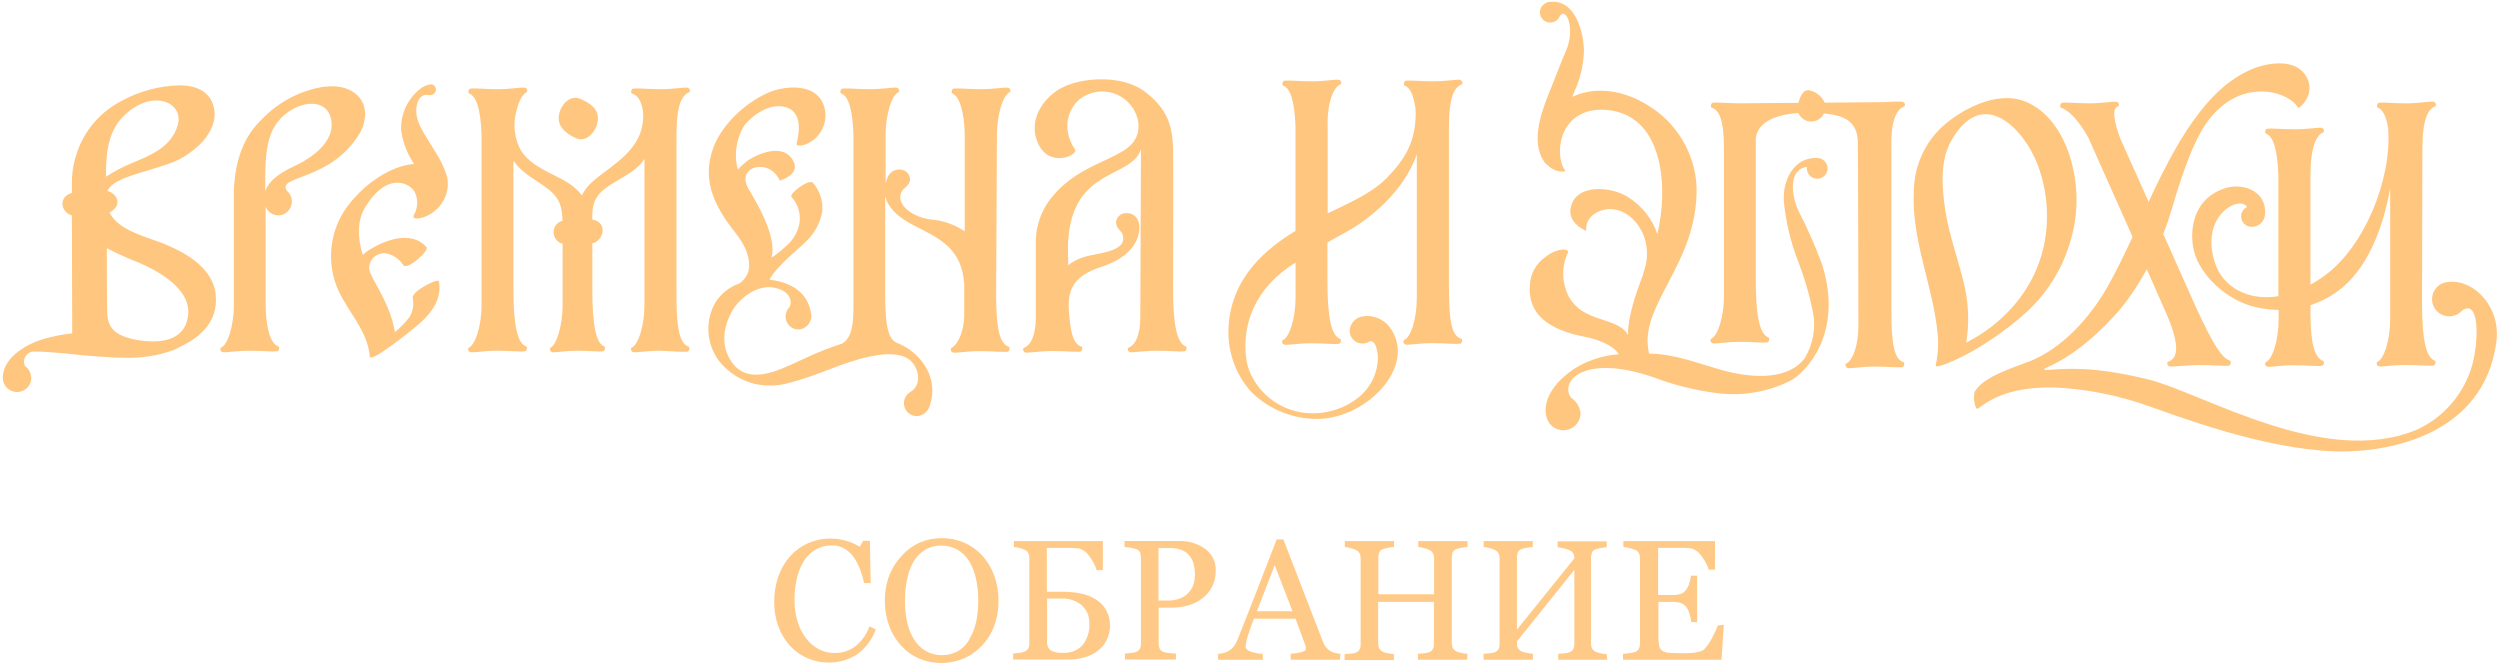 <?xml version="1.0" encoding="UTF-8"?>
<svg width="727px" height="193px" viewBox="0 0 727 193" version="1.1" xmlns="http://www.w3.org/2000/svg" xmlns:xlink="http://www.w3.org/1999/xlink">
    <!-- Generator: Sketch 45.2 (43514) - http://www.bohemiancoding.com/sketch -->
    <title>logowithseasons011</title>
    <desc>Created with Sketch.</desc>
    <defs></defs>
    <g id="заглушки" stroke="none" stroke-width="1" fill="none" fill-rule="evenodd">
        <g id="vremena17" transform="translate(-437, -289)" fill-rule="nonzero">
            <g transform="translate(0, 112)" id="logowithseasons011">
                <g transform="translate(437, 176)">
                    <g id="Group-11" fill="#FFC67F">
                        <path d="M424.209,24.165 C423.226,24.165 419.395,24.682 417.151,24.648 C412.458,24.648 410.836,24.285 408.696,24.492 C408.277,24.802 408.127,25.36 408.333,25.838 C410.059,26.356 411.077,28.599 411.664,32.827 C411.974,41.628 408.868,47.116 403.036,52.983 C398.825,57.211 392.043,60.162 386.09,63.044 L386.09,38.229 C385.813,30.877 387.815,26.149 389.955,25.476 C389.955,25.476 390.386,24.165 388.885,24.165 C387.901,24.165 384.07,24.682 381.827,24.648 C377.133,24.648 375.528,24.285 373.371,24.492 C372.953,24.802 372.803,25.36 373.009,25.838 C375.235,26.529 376.46,30.325 376.736,37.815 L376.736,37.815 L376.736,68.134 C368.712,73.001 358.03,81.37 357.254,96.142 C356.866,103.022 359.224,109.775 363.811,114.917 C368.576,119.644 374.917,122.446 381.62,122.786 C396.754,123.787 412.941,107.255 403.864,95.797 C402.063,93.703 399.343,92.636 396.599,92.949 C394.369,93.14 392.611,94.927 392.457,97.16 C392.457,99.228 394.134,100.905 396.202,100.905 C396.945,100.901 397.671,100.679 398.29,100.266 C400.274,99.766 400.827,104.028 400.654,105.944 C399.74,116.971 388.574,121.475 381.275,121.181 C373.265,121.036 366.132,116.077 363.207,108.618 C361.326,103.217 360.36,88.739 374.873,78.592 L376.754,77.332 L376.754,87.565 C376.754,93.277 375.028,99.265 372.888,99.99 C372.888,99.99 372.474,101.284 373.958,101.284 C374.942,101.284 378.773,100.767 381.033,100.819 C385.71,100.819 387.332,101.181 389.489,100.974 C389.916,100.662 390.067,100.094 389.851,99.611 C387.194,98.799 386.02,93.536 386.02,82.837 L386.02,71.517 C387.746,70.533 389.472,69.532 391.577,68.411 C397.444,65.201 408.213,57.073 412.009,45.822 L412.009,87.531 C412.009,93.812 410.283,99.231 408.161,99.956 C408.161,99.956 407.729,101.25 409.231,101.25 C410.214,101.25 414.045,100.732 416.289,100.784 C420.965,100.784 422.587,101.146 424.744,100.939 C425.166,100.623 425.316,100.06 425.107,99.576 C422.449,98.765 421.345,95.9 421.345,84.045 L421.345,37.901 C421.345,28.876 423.07,26.201 425.21,25.476 C425.332,25.162 425.282,24.807 425.078,24.539 C424.874,24.272 424.544,24.13 424.209,24.165 Z" id="Shape"></path>
                        <g id="Group-6" transform="translate(443.496, 0)">
                            <path d="M268.738,82.987 C266.421,82.99 264.409,84.583 263.874,86.837 C263.34,89.091 264.422,91.418 266.491,92.461 C268.56,93.503 271.075,92.989 272.569,91.219 C277.573,87.94 277.366,99.985 275.416,107.215 C273.061,115.458 267.243,122.271 259.471,125.887 C232.481,137.311 197.243,115.24 180.884,111.254 C166.458,107.802 159.072,108.009 152.048,108.579 C151.306,108.579 149.908,108.579 151.962,107.768 C160.28,104.058 167.769,97.12 173.205,90.753 C176.093,87.18 178.63,83.337 180.781,79.277 L185.768,90.58 C191.704,103.488 188.874,105.559 186.82,106.284 C186.82,106.284 186.389,107.595 187.89,107.595 C188.874,107.595 194.068,107.112 196.329,107.164 C201.005,107.164 202.645,107.526 204.785,107.319 C205.201,106.999 205.349,106.44 205.147,105.956 C202.489,105.145 199.97,100.865 195.19,90.58 L185.578,69.027 C186.492,66.731 187.304,64.367 188.011,61.986 C193.688,42.572 197.399,36.394 202.351,32.115 C211.083,24.556 222.076,27.818 224.785,32.287 C225.078,32.753 229.272,29.026 227.805,24.677 C225.389,17.55 216.208,19.12 211.497,21.053 C197.934,26.627 189.064,43.09 181.315,59.673 L173.084,41.295 C171.358,36.722 170.409,32.166 172.635,31.873 C172.635,31.873 173.067,30.562 171.565,30.562 C170.565,30.562 166.751,31.079 164.508,31.045 C159.814,31.045 158.209,30.682 156.052,30.889 C155.633,31.199 155.483,31.757 155.689,32.235 C157.691,32.857 160.694,35.376 163.835,41.123 L176.656,69.889 C174.188,75.17 171.755,80.243 169.201,84.696 C165.629,90.942 158.192,100.986 147.872,105.593 C145.715,106.56 137.95,109.045 134.74,111.219 C133.212,112.07 131.892,113.249 130.874,114.67 C130.046,115.982 130.874,120.417 131.651,119.847 C133.635,118.553 139.019,113.376 153.946,113.669 C163.372,114.126 172.677,115.981 181.557,119.174 C189.478,121.901 214.552,131.582 235.553,132.255 C251.084,132.738 278.695,127.561 282.422,100.641 C283.941,90.011 275.606,82.211 268.738,82.987 Z" id="Shape"></path>
                            <path d="M109.321,30.544 C108.7,30.544 106.577,30.544 104.506,30.7 L87.129,30.855 C86.258,28.922 84.476,27.554 82.383,27.214 C80.658,27.214 79.967,29.302 79.432,30.924 C71.184,30.924 63.901,31.045 62.918,31.045 C58.224,31.045 56.619,30.682 54.462,30.889 C54.043,31.199 53.893,31.757 54.1,32.235 C56.326,32.926 57.827,35.462 57.827,44.212 L57.827,44.212 L57.827,87.146 C57.827,92.858 56.101,98.846 53.979,99.571 C53.979,99.571 53.547,100.882 55.049,100.882 C56.032,100.882 59.863,100.365 62.107,100.399 C66.783,100.399 68.405,100.762 70.562,100.572 C70.979,100.252 71.127,99.692 70.925,99.208 C68.267,98.397 67.077,93.134 67.094,82.435 L67.094,41.416 C67.335,37.43 71.304,34.392 79.467,33.875 C80.098,35.353 81.539,36.322 83.146,36.348 C84.754,36.374 86.226,35.453 86.904,33.996 C93.013,34.548 96.551,36.394 96.758,42.123 C96.844,44.574 96.931,95.774 96.931,95.774 C96.931,101.504 95.205,106.128 93.238,106.767 C93.238,106.767 92.806,108.078 94.308,108.078 C95.291,108.078 99.122,107.561 101.365,107.595 C106.059,107.595 107.664,107.958 109.821,107.75 C110.243,107.435 110.393,106.871 110.184,106.387 C107.526,105.576 106.508,101.935 106.525,91.219 L106.525,44.298 C106.232,35.669 108.251,32.598 110.391,31.873 C110.442,31.925 110.805,30.544 109.321,30.544 Z" id="Shape"></path>
                            <path d="M79.484,62.279 C77.569,58.327 76.361,50.2 81.935,49.544 C81.923,49.682 81.923,49.82 81.935,49.958 C81.935,51.626 83.287,52.978 84.954,52.978 C86.622,52.978 87.974,51.626 87.974,49.958 C87.947,48.302 86.611,46.966 84.954,46.938 C78.052,46.645 74.877,53.547 75.239,59.501 C75.809,65.411 77.179,71.216 79.312,76.758 C81.169,81.528 82.624,86.446 83.66,91.46 C84.638,96.2 83.781,101.134 81.262,105.265 C76.723,111.15 67.094,111.409 56.895,108.527 C50.096,106.594 43.521,103.971 36.36,103.833 L36.066,103.833 C32.615,89.7 50.372,78.086 49.872,55.256 C49.374,45.474 44.026,36.585 35.618,31.562 C28.87,27.369 20.708,25.885 13.719,29.164 C13.995,28.491 14.271,27.835 14.53,27.162 C16.162,23.497 17.042,19.542 17.119,15.531 C16.981,10.716 14.858,0.949 7.438,1.519 C5.948,1.54 4.669,2.583 4.349,4.038 C4.089,5.578 5.045,7.062 6.555,7.461 C8.065,7.859 9.63,7.041 10.164,5.574 C12.097,2.985 14.634,9.629 11.89,15.773 C10.337,19.327 9.146,22.675 7.696,26.213 C4.711,33.478 1.501,42.003 5.557,48.06 C5.816,48.461 6.165,48.798 6.575,49.043 C7.827,50.33 9.58,51.005 11.372,50.89 C12.045,50.89 11.182,49.992 10.906,49.285 C8.335,42.624 11.959,31.2 24.936,33.115 C40.467,35.428 41.623,56.084 38.465,69.061 C36.956,64.602 33.942,60.807 29.94,58.327 C25.143,55.273 16.29,54.669 13.823,59.725 C11.027,65.558 17.774,68.146 17.774,68.146 C17.564,66.265 18.398,64.418 19.949,63.332 C28.284,57.672 38.689,68.699 34.496,80.036 C34.406,80.287 34.348,80.548 34.323,80.813 C32.132,86.559 30.027,92.651 29.854,98.466 C29.354,97.086 27.749,95.723 23.935,94.446 C19.138,92.841 15.565,91.892 12.873,87.543 C10.663,83.497 10.509,78.64 12.459,74.462 C12.977,73.254 9.37,72.84 5.557,75.998 C3.134,77.804 1.622,80.577 1.415,83.591 C1.139,87.543 1.07,95.826 17.395,98.95 C20.069,99.45 25.333,100.969 27.265,104.023 C22.498,104.343 17.893,105.882 13.892,108.492 C3.538,115.775 6.264,122.47 6.333,122.557 C7.042,124.944 9.399,126.447 11.863,126.083 C14.327,125.718 16.147,123.598 16.135,121.107 C15.902,119.298 14.903,117.676 13.391,116.655 C9.94,112.099 16.842,103.609 37.55,110.788 C43.439,113.021 49.575,114.538 55.825,115.309 C63.147,116.268 70.588,115.011 77.189,111.702 C81.262,109.58 92.841,98.294 86.335,77.827 C84.373,72.509 82.085,67.316 79.484,62.279 L79.484,62.279 Z" id="Shape"></path>
                            <path d="M256.641,31.062 C251.964,31.062 250.342,30.7 248.185,30.907 C247.766,31.217 247.616,31.774 247.823,32.253 C249.324,32.719 250.359,34.617 250.963,38.12 C252.171,53.064 244.061,72.858 232.361,81.262 C231.091,82.182 229.765,83.023 228.392,83.781 L228.392,51.856 C228.392,43.728 230.117,40.156 232.257,39.431 C232.257,39.431 232.688,38.137 231.187,38.137 C230.204,38.137 226.373,38.638 224.129,38.603 C219.435,38.603 217.831,38.241 215.673,38.448 C215.26,38.762 215.111,39.315 215.311,39.794 C217.537,40.484 218.762,44.298 219.056,51.873 L219.056,51.873 L219.056,87.146 C210.031,88.596 202.938,84.316 200.677,77.638 C195.932,63.487 208.029,57.637 209.944,61.209 C208.882,61.708 208.208,62.78 208.219,63.953 C208.237,65.613 209.578,66.954 211.238,66.973 C212.264,66.996 213.256,66.611 213.997,65.902 C214.739,65.193 215.168,64.219 215.19,63.194 L215.19,63.194 C215.639,56.291 208.288,53.962 203.111,55.877 C193.55,59.328 193.309,69.027 194.482,73.893 C196.208,81.02 204.112,88.492 212.636,90.356 C214.769,90.826 216.942,91.086 219.125,91.132 L219.125,93.962 C219.125,99.674 217.399,105.662 215.277,106.387 C215.277,106.387 214.845,107.681 216.346,107.681 C217.33,107.681 221.161,107.164 223.404,107.215 C228.081,107.215 229.703,107.578 231.86,107.371 C232.282,107.055 232.432,106.491 232.223,106.008 C229.565,105.196 228.392,100.831 228.392,92.064 L228.392,89.735 C231.26,88.807 233.958,87.42 236.381,85.627 C244.768,79.519 249.531,67.525 251.567,55.67 L251.567,93.876 C251.567,99.588 249.842,105.576 247.719,106.301 C247.719,106.301 247.288,107.595 248.789,107.595 C249.773,107.595 253.604,107.077 255.847,107.129 C260.523,107.129 262.146,107.492 264.303,107.285 C264.719,106.965 264.868,106.405 264.665,105.921 C262.008,105.11 260.834,99.847 260.834,89.148 L260.938,44.281 C260.938,35.445 262.663,32.581 264.803,31.856 C264.803,31.856 265.235,30.544 263.733,30.544 C262.715,30.544 258.85,31.062 256.641,31.062 Z" id="Shape"></path>
                            <path d="M158.381,71.822 C161.019,63.543 161.019,54.648 158.381,46.369 C156.276,39.725 151.962,32.977 145.18,30.423 C137.225,27.421 127.406,32.494 121.59,37.585 C116.319,42.348 113.236,49.068 113.065,56.17 C112.151,70.476 118.639,84.005 119.968,98.069 C120.265,101.118 120.073,104.194 119.399,107.181 C119.411,107.303 119.474,107.414 119.573,107.486 C119.672,107.559 119.797,107.586 119.916,107.561 C122.073,107.319 133.912,102.522 145.991,91.615 C151.8,86.23 156.075,79.4 158.381,71.822 L158.381,71.822 Z M129.045,100.227 L128.269,100.658 C129.146,95.384 129.023,89.993 127.906,84.765 C126.388,77.569 123.385,69.82 122.263,62.555 C121.228,55.929 120.538,47.956 123.885,42.003 C133.187,25.54 145.111,38.793 148.908,48.526 C151.844,56.09 152.539,64.339 150.909,72.288 C146.681,91.84 129.873,99.726 128.993,100.227 L129.045,100.227 Z" id="Shape"></path>
                        </g>
                        <g id="Group-7" transform="translate(0, 22.434)">
                            <path d="M77.258,66.783 C77.258,66.783 77.258,49.181 77.258,38.534 L77.258,38.707 C78.051,40.653 80.213,41.655 82.211,41.002 C84.204,40.249 85.302,38.107 84.747,36.049 C84.501,35.27 84.047,34.572 83.436,34.03 C80.381,29.526 95.999,31.321 104.454,17.585 C106.422,14.375 107.44,8.956 103.281,5.729 C98.518,2.002 90.908,4.004 85.886,6.299 C82.082,8.059 78.654,10.537 75.791,13.598 C69.993,19.276 68.077,27.3 68.008,34.979 L68.008,67.301 C68.008,73.013 66.283,79.001 64.143,79.726 C64.143,79.726 63.712,81.02 65.213,81.02 C66.196,81.02 70.027,80.519 72.271,80.554 C76.947,80.554 78.569,80.916 80.727,80.709 C81.148,80.393 81.298,79.83 81.089,79.346 C78.431,78.621 77.258,73.203 77.258,66.783 Z M78.984,17.05 C82.642,8.197 96.119,4.97 96.447,14.685 C96.551,17.533 94.842,22.002 87.06,26.161 C85.662,26.92 78.173,29.785 77.154,34.358 C77.189,29.802 76.723,22.434 78.984,17.05 Z" id="Shape"></path>
                            <path d="M215,61.002 C212.029,62.031 209.512,64.071 207.891,66.766 C204.967,72.118 205.446,78.686 209.116,83.557 C211.704,86.821 215.294,89.143 219.332,90.166 C222.789,90.969 226.396,90.844 229.789,89.804 C237.572,87.923 244.734,84.005 252.568,82.331 C255.657,81.658 259.919,80.951 263.371,82.487 C266.822,84.023 268.807,90.097 264.734,92.547 C263.266,93.407 262.553,95.141 262.992,96.784 C263.431,98.428 264.914,99.575 266.615,99.588 C268.381,99.463 269.883,98.251 270.377,96.551 C273.052,88.768 268.289,81.589 261.473,78.518 L261.473,78.518 L261.11,78.397 L260.869,78.293 C258.608,77.275 257.417,74.48 257.417,64.626 L257.417,35.687 C258.056,38.223 260.144,41.243 265.545,44.004 C273.173,47.922 279.73,50.683 280.403,61.261 L280.403,68.888 C280.593,73.876 279.005,78.518 276.555,79.846 C276.555,79.846 276.123,81.141 277.625,81.141 C278.608,81.141 282.439,80.64 284.683,80.675 C289.359,80.675 290.981,81.037 293.138,80.83 C293.56,80.514 293.71,79.95 293.501,79.467 C290.843,78.656 289.67,74.756 289.67,64.057 L289.912,17.757 C289.912,12.028 291.637,6.057 293.76,5.332 C293.76,5.332 294.191,4.021 292.69,4.021 C291.706,4.021 287.875,4.538 285.632,4.504 C280.955,4.504 279.333,4.142 277.176,4.349 C276.763,4.662 276.614,5.216 276.814,5.695 C279.04,6.385 280.455,11.441 280.541,17.671 L280.541,45.834 C277.572,43.824 274.126,42.634 270.55,42.382 C263.992,41.416 260.023,36.946 262.56,33.754 C263.63,32.77 264.475,32.166 264.631,30.889 C264.663,30.12 264.389,29.37 263.868,28.803 C263.346,28.237 262.621,27.901 261.852,27.869 L261.611,27.869 C260.199,27.786 258.879,28.573 258.28,29.854 C257.96,30.486 257.711,31.152 257.538,31.838 L257.538,17.757 C257.538,12.028 259.264,6.057 261.404,5.332 C261.404,5.332 261.835,4.021 260.334,4.021 C259.35,4.021 255.519,4.538 253.276,4.504 C248.582,4.504 246.96,4.142 244.82,4.349 C244.407,4.662 244.258,5.216 244.458,5.695 C246.684,6.385 247.909,10.181 248.185,17.671 L248.185,17.671 L248.185,67.301 C248.185,72.788 247.788,76.809 244.854,78.5 C241.38,79.614 237.98,80.945 234.673,82.487 C228.944,84.972 220.385,90.131 214.759,85.938 C212.291,84.092 207.96,77.983 212.843,69.113 C214.88,65.42 220.057,61.261 225.044,62.21 C230.704,63.297 230.221,67.146 229.444,68.06 C228.432,69.164 228.167,70.761 228.769,72.132 C229.371,73.504 230.725,74.39 232.223,74.393 C233.38,74.315 234.446,73.736 235.142,72.808 C235.838,71.88 236.095,70.695 235.846,69.562 C234.759,63.504 230.117,60.674 223.767,59.898 L223.767,59.898 C225.82,55.912 232.395,50.89 234.759,48.422 C237.035,46.16 238.554,43.248 239.108,40.087 C239.396,37.051 238.423,34.031 236.416,31.735 C235.225,30.441 229.392,34.945 230.152,35.79 C231.964,37.785 232.831,40.463 232.533,43.142 C232.153,45.749 230.856,48.135 228.875,49.872 C227.356,51.321 224.285,53.806 224.405,53.323 C225.251,49.872 223.974,44.695 219.85,37.274 C219.073,35.894 218.452,34.738 217.434,33.081 C214.207,26.731 223.888,24.453 226.769,31.114 C226.769,31.114 232.654,29.388 230.808,25.592 C228.288,20.294 221.454,22.744 217.623,25.108 C216.524,25.916 215.512,26.835 214.604,27.852 C214.432,27.351 214.299,26.838 214.207,26.316 C213.597,22.497 214.342,18.584 216.312,15.255 C217.088,13.995 222.179,8.715 227.512,9.526 C234.293,10.578 231.998,18.534 231.636,20.415 C231.463,21.26 234.569,21.208 237.192,18.689 C240.201,15.894 240.914,11.406 238.918,7.817 C235.898,2.64 227.581,3.676 223.387,5.522 C216.588,8.49 209.34,15.203 207.08,22.554 C204.819,29.906 206.735,36.049 211.066,42.486 C212.981,45.35 216.157,48.698 217.192,51.994 C218.02,54.652 218.762,58.276 215,61.002 Z" id="Shape"></path>
                            <path d="M200.022,80.796 C200.449,80.483 200.6,79.915 200.384,79.432 C197.727,78.621 196.726,74.411 196.726,64.988 L196.726,17.757 C196.726,8.697 198.451,6.057 200.574,5.332 C200.574,5.332 201.005,4.021 199.504,4.021 C198.52,4.021 194.689,4.538 192.446,4.504 C187.769,4.504 186.147,4.142 183.99,4.349 C183.577,4.662 183.428,5.216 183.628,5.695 C185.198,6.178 186.337,7.265 186.976,10.872 C187.908,21.968 177.881,26.403 172.342,31.373 C171.027,32.468 169.962,33.834 169.219,35.376 C168.023,33.843 166.555,32.544 164.887,31.545 C160.918,29.06 154.533,27.179 151.41,22.209 C149.846,19.246 149.283,15.856 149.805,12.546 C150.478,8.835 151.755,5.833 153.256,5.332 C153.256,5.332 153.688,4.021 152.186,4.021 C151.185,4.021 147.372,4.538 145.111,4.504 C140.435,4.504 138.812,4.142 136.655,4.349 C136.242,4.662 136.093,5.216 136.293,5.695 C138.519,6.385 139.744,10.181 140.038,17.671 L140.038,17.671 L140.038,67.301 C140.038,73.013 138.312,79.001 136.189,79.726 C136.189,79.726 135.758,81.02 137.259,81.02 C138.243,81.02 142.074,80.519 144.317,80.554 C148.994,80.554 150.616,80.916 152.773,80.709 C153.195,80.393 153.344,79.83 153.135,79.346 C150.478,78.535 149.287,73.272 149.304,62.59 L149.304,25.212 C151.772,29.095 155.983,30.838 159.555,33.668 C162.696,36.153 163.455,38.603 163.576,42.762 C162.088,43.143 161.031,44.462 160.983,45.997 C160.935,47.533 161.907,48.915 163.369,49.388 L163.61,49.388 L163.61,67.301 C163.61,73.013 161.885,79.001 159.986,79.726 C159.861,80.038 159.911,80.393 160.117,80.659 C160.322,80.925 160.654,81.062 160.987,81.02 C161.919,81.02 165.491,80.519 167.596,80.554 C171.98,80.554 173.498,80.916 175.5,80.709 C175.899,80.377 176.032,79.823 175.828,79.346 C173.343,78.535 172.238,73.272 172.256,62.59 L172.256,49.302 C175.414,48.75 177.001,43.28 172.256,42.4 C172.118,38.517 172.791,36.636 174.482,34.738 C177.467,31.39 184.612,29.319 187.407,24.798 L187.407,67.301 C187.407,73.013 185.681,79.001 183.542,79.726 C183.542,79.726 183.11,81.02 184.612,81.02 C185.595,81.02 189.426,80.519 191.669,80.554 C196.26,80.709 197.882,81.003 200.022,80.796 Z" id="Shape"></path>
                            <path d="M119.45,24.694 C119.744,25.224 120.067,25.736 120.417,26.23 C113.186,26.886 106.232,32.132 101.849,37.516 C96.721,43.722 94.984,52.057 97.207,59.794 C99.26,67.197 105.576,72.53 107.233,80.14 C107.376,80.84 107.474,81.549 107.526,82.262 C107.699,84.368 120.589,73.962 122.315,72.374 C125.766,69.199 128.476,65.351 127.665,60.485 C127.475,59.432 123.419,61.762 123.178,61.934 C122.212,62.555 119.727,64.022 120.037,65.385 C120.413,67.232 120.067,69.153 119.071,70.752 C117.865,72.386 116.443,73.849 114.843,75.101 C113.894,69.51 111.53,65.178 108.717,60.019 C108.423,59.484 108.13,58.949 107.854,58.293 L107.854,58.293 C106.897,56.516 107.398,54.306 109.027,53.116 C112.375,50.579 116.362,54.048 117.224,55.584 C118.277,57.447 124.973,51.408 124.023,50.407 C119.623,45.523 112.082,48.301 107.405,51.2 C106.711,51.632 106.068,52.141 105.49,52.719 C104.006,47.956 103.764,42.9 106.146,38.914 C112.841,27.938 119.502,32.132 120.607,34.41 C121.636,36.533 121.546,39.028 120.365,41.071 C119.554,42.796 122.798,41.934 123.575,41.588 C126.204,40.57 128.312,38.536 129.425,35.946 C130.241,34.054 130.446,31.954 130.012,29.94 C129.179,27.277 127.964,24.748 126.405,22.434 C124.886,19.742 121.746,15.531 121.228,12.494 C120.555,9.042 121.901,5.764 124.369,6.195 C127.268,6.696 127.458,3.348 125.369,3.054 C124.087,3.217 122.884,3.765 121.918,4.625 C118.451,7.489 116.502,11.795 116.638,16.29 C117.007,19.251 117.963,22.108 119.45,24.694 Z" id="Shape"></path>
                            <path d="M167.562,18.775 C170.513,20.104 173.498,16.825 173.843,13.598 C174.188,10.371 171.876,8.663 168.753,7.317 C165.629,5.971 162.816,9.267 162.488,12.39 C162.161,15.514 164.68,17.481 167.562,18.775 Z" id="Shape"></path>
                            <path d="M9.025,88.147 C8.946,86.9 8.313,85.754 7.3,85.023 C6.812,84.045 6.909,82.877 7.551,81.992 C8.192,81.108 9.273,80.653 10.354,80.813 C15.427,80.813 22.969,81.848 26.955,82.124 L30.096,82.331 C31.965,82.516 33.843,82.603 35.721,82.59 C40.744,82.825 45.763,82.068 50.493,80.364 C51.151,80.095 51.786,79.772 52.391,79.398 C58.224,76.671 63.418,72.167 62.745,64.419 C61.986,55.791 52.391,51.563 49.112,50.079 C43.935,47.646 34.548,46.058 31.856,40.346 C32.26,40.158 32.633,39.907 32.96,39.604 C35.273,37.74 33.961,34.789 31.235,34.099 C32.615,31.131 37.637,29.802 41.847,28.473 C49.492,26.075 51.856,25.781 56.809,21.761 C59.967,19.189 63.712,14.254 61.986,9.042 C60.674,5.004 56.809,3.4 52.357,3.382 C46.41,3.5 40.579,5.051 35.359,7.904 C31.116,10.077 27.539,13.356 25.005,17.395 C22.213,21.884 20.786,27.088 20.898,32.373 L20.898,34.669 L20.898,34.669 C17.05,35.721 17.446,40.156 20.898,41.209 L21.001,75.498 C18.366,75.796 15.759,76.298 13.201,76.999 C8.128,78.362 1.277,82.176 0.828,87.871 C0.798,88.152 0.798,88.435 0.828,88.716 C0.933,90.193 1.818,91.501 3.149,92.149 C4.48,92.796 6.055,92.685 7.282,91.856 C8.508,91.027 9.199,89.606 9.094,88.13 L9.025,88.147 Z M40.242,54.893 C43.694,56.395 55.48,61.606 54.721,70.01 C53.737,80.934 39.397,77.517 36.912,76.723 C32.442,75.273 31.476,72.858 31.235,70.304 C31.062,69.337 31.062,50.752 31.062,50.752 C34.046,52.294 37.111,53.677 40.242,54.893 L40.242,54.893 Z M35.566,12.718 C43.78,4.09 53.565,8.076 51.718,14.841 C49.872,21.605 43.09,23.969 38.241,26.04 C35.654,27.101 33.175,28.407 30.838,29.94 C30.734,23.486 31.39,17.119 35.566,12.718 Z" id="Shape"></path>
                            <path d="M298.764,81.106 C299.765,81.106 303.579,80.606 305.822,80.64 C310.499,80.64 312.121,81.003 314.278,80.796 C314.699,80.48 314.849,79.916 314.64,79.432 C312.293,78.708 311.189,75.981 310.758,67.629 C310.758,62.452 312.483,58.724 320.093,56.239 C332.518,52.201 331.604,44.419 331.034,42.9 C330.574,41.536 329.315,40.6 327.876,40.553 C327.109,40.44 326.329,40.636 325.707,41.099 C325.086,41.562 324.674,42.254 324.563,43.021 C324.563,43.021 324.563,43.159 324.563,43.228 C324.563,44.522 325.357,45.212 326.288,46.3 C328.67,52.115 318.471,52.046 314.916,53.427 C313.351,53.894 311.891,54.661 310.619,55.687 L310.619,53.962 C309.256,26.644 328.653,31.286 331.793,22.037 L331.604,70.597 C331.604,76.309 330.068,79.018 328.014,79.726 C328.014,79.726 327.583,81.02 329.084,81.02 C330.068,81.02 333.899,80.519 336.142,80.554 C340.819,80.554 342.441,80.916 344.598,80.709 C345.019,80.393 345.169,79.83 344.96,79.346 C342.303,78.535 341.129,73.272 341.129,62.59 C341.129,62.59 341.267,25.712 341.129,21.588 C340.888,15.1 339.507,10.181 332.863,5.177 C326.219,0.173 314.174,0.966 308.221,4.383 C303.406,7.144 298.695,13.65 301.957,20.466 C305.408,27.593 313.639,23.555 312.638,22.071 C308.1,15.427 311.137,8.732 315.296,6.54 C318.302,4.84 321.947,4.707 325.07,6.182 C328.193,7.658 330.404,10.559 331,13.961 C332.311,25.35 316.504,23.279 306.271,35.445 C302.849,39.389 301.043,44.48 301.215,49.699 L301.215,70.649 C301.215,76.361 299.679,79.07 297.625,79.777 C297.467,80.123 297.525,80.529 297.774,80.815 C298.024,81.102 298.418,81.215 298.781,81.106 L298.764,81.106 Z" id="Shape"></path>
                        </g>
                    </g>
                    <g id="Group-8" transform="translate(224.336, 157.035)" fill="#FFCA88">
                        <path d="M16.497,36.636 C14.461,36.638 12.446,36.221 10.578,35.411 C8.688,34.611 6.98,33.437 5.557,31.959 C4.054,30.338 2.882,28.438 2.105,26.368 C1.212,23.992 0.773,21.469 0.811,18.931 C0.776,16.373 1.202,13.83 2.071,11.424 C2.836,9.286 4.008,7.317 5.522,5.626 C6.967,4.034 8.731,2.764 10.699,1.898 C12.73,1.019 14.922,0.572 17.136,0.587 C18.695,0.57 20.248,0.785 21.743,1.225 C23.122,1.633 24.444,2.213 25.678,2.951 L26.679,1.225 L28.629,1.225 L28.853,13.529 L26.972,13.529 C26.673,12.203 26.281,10.9 25.799,9.629 C25.35,8.368 24.734,7.173 23.969,6.074 C23.247,5.022 22.305,4.139 21.208,3.486 C20.095,2.852 18.831,2.53 17.55,2.554 C16.025,2.545 14.521,2.906 13.167,3.607 C11.79,4.352 10.608,5.41 9.715,6.696 C8.682,8.222 7.933,9.924 7.507,11.717 C6.951,13.94 6.684,16.225 6.713,18.516 C6.694,20.572 6.979,22.619 7.558,24.591 C8.071,26.334 8.883,27.975 9.957,29.44 C10.936,30.772 12.189,31.879 13.633,32.684 C15.088,33.474 16.722,33.878 18.378,33.858 C19.614,33.871 20.842,33.66 22.002,33.236 C23.05,32.831 24.019,32.247 24.867,31.511 C25.681,30.794 26.4,29.976 27.007,29.077 C27.628,28.154 28.132,27.157 28.508,26.109 L30.337,26.989 C29.3,29.951 27.363,32.515 24.798,34.323 C22.318,35.892 19.431,36.696 16.497,36.636 L16.497,36.636 Z" id="Shape"></path>
                        <path d="M61.158,5.384 C62.732,7.066 63.947,9.05 64.73,11.217 C65.615,13.601 66.054,16.128 66.024,18.672 C66.059,21.223 65.615,23.757 64.712,26.144 C63.904,28.278 62.665,30.222 61.071,31.856 C59.606,33.394 57.845,34.621 55.894,35.462 C51.727,37.208 47.033,37.208 42.865,35.462 C40.896,34.584 39.132,33.303 37.688,31.7 C36.171,30.038 34.998,28.09 34.237,25.971 C33.389,23.662 32.962,21.218 32.977,18.758 C32.933,16.195 33.378,13.647 34.289,11.251 C35.116,9.136 36.347,7.202 37.913,5.557 C39.369,3.928 41.15,2.623 43.142,1.726 C47.24,0.023 51.848,0.023 55.946,1.726 C57.917,2.572 59.692,3.818 61.158,5.384 L61.158,5.384 Z M57.534,29.854 C58.471,28.309 59.142,26.617 59.518,24.85 C59.951,22.796 60.159,20.701 60.139,18.603 C60.16,16.409 59.928,14.22 59.449,12.08 C59.062,10.291 58.373,8.581 57.413,7.023 C56.575,5.693 55.426,4.585 54.065,3.796 C52.653,3.008 51.057,2.609 49.44,2.64 C47.693,2.59 45.969,3.058 44.488,3.986 C43.108,4.894 41.967,6.119 41.157,7.558 C40.326,9.127 39.744,10.815 39.431,12.563 C39.024,14.55 38.821,16.574 38.827,18.603 C38.808,20.725 39.022,22.843 39.466,24.919 C39.846,26.688 40.523,28.38 41.468,29.923 C42.308,31.301 43.476,32.451 44.867,33.271 C46.313,34.105 47.962,34.523 49.63,34.479 C51.275,34.505 52.896,34.087 54.324,33.271 C55.698,32.419 56.832,31.231 57.62,29.819 L57.534,29.854 Z" id="Shape"></path>
                        <path d="M98.466,25.643 C98.5,27.229 98.144,28.799 97.431,30.216 C96.774,31.493 95.822,32.593 94.653,33.426 C93.519,34.212 92.258,34.796 90.925,35.152 C89.528,35.553 88.082,35.756 86.628,35.756 L70.286,35.756 L70.286,34.03 L72.012,33.823 C72.561,33.765 73.1,33.638 73.617,33.443 C74.064,33.263 74.439,32.942 74.687,32.529 C74.912,32.074 75.019,31.569 74.997,31.062 L74.997,6.316 C75.009,5.813 74.915,5.313 74.721,4.849 C74.49,4.386 74.097,4.024 73.617,3.831 C73.101,3.58 72.556,3.395 71.995,3.279 C71.5,3.167 70.998,3.086 70.493,3.037 L70.493,1.312 L96.378,1.312 L96.378,9.75 L94.549,9.75 C94.113,8.283 93.391,6.917 92.427,5.729 C91.735,4.609 90.643,3.795 89.372,3.451 C88.866,3.382 88.291,3.336 87.646,3.313 C87.002,3.29 86.208,3.29 85.265,3.313 L80.088,3.313 L80.088,16.049 L84.782,16.049 C86.52,16.044 88.254,16.212 89.959,16.549 C91.505,16.86 92.984,17.444 94.325,18.275 C95.55,19.013 96.566,20.053 97.276,21.295 C98.034,22.62 98.444,24.116 98.466,25.643 L98.466,25.643 Z M92.444,25.229 C92.53,23.229 91.713,21.297 90.218,19.966 C88.561,18.605 86.457,17.91 84.316,18.016 L80.157,18.016 L80.157,30.665 C80.086,31.558 80.438,32.433 81.106,33.029 C82.247,33.66 83.554,33.925 84.851,33.788 C86.97,33.929 89.041,33.112 90.494,31.562 C91.884,29.754 92.576,27.506 92.444,25.229 L92.444,25.229 Z" id="Shape"></path>
                        <path d="M129.2,9.802 C129.237,11.456 128.876,13.096 128.148,14.582 C127.461,15.951 126.455,17.135 125.214,18.033 C123.994,18.939 122.62,19.617 121.159,20.035 C119.632,20.466 118.052,20.681 116.465,20.673 L112.6,20.673 L112.6,31.062 C112.587,31.576 112.681,32.087 112.876,32.563 C113.111,33.035 113.528,33.39 114.032,33.547 C114.537,33.705 115.058,33.809 115.585,33.858 C116.26,33.951 116.94,34.009 117.621,34.03 L117.621,35.756 L102.798,35.756 L102.798,34.03 L104.523,33.858 C105.053,33.825 105.575,33.721 106.077,33.547 C106.525,33.367 106.897,33.038 107.129,32.615 C107.365,32.132 107.478,31.599 107.457,31.062 L107.457,6.212 C107.466,5.69 107.384,5.171 107.215,4.677 C107.015,4.178 106.594,3.802 106.077,3.658 C105.482,3.454 104.869,3.303 104.247,3.21 C103.638,3.118 103.114,3.054 102.677,3.02 L102.677,1.294 L118.381,1.294 C121.174,1.169 123.928,1.99 126.198,3.624 C128.147,5.07 129.267,7.376 129.2,9.802 Z M121.815,15.686 C122.338,14.964 122.708,14.141 122.902,13.27 C123.065,12.534 123.152,11.782 123.161,11.027 C123.157,10.08 123.047,9.137 122.833,8.214 C122.634,7.309 122.246,6.456 121.694,5.712 C121.104,4.957 120.332,4.363 119.45,3.986 C118.359,3.53 117.182,3.313 115.999,3.348 L112.548,3.348 L112.548,18.603 L115.033,18.603 C116.497,18.66 117.955,18.383 119.295,17.792 C120.308,17.327 121.178,16.6 121.815,15.686 L121.815,15.686 Z" id="Shape"></path>
                        <path d="M165.336,35.808 L150.996,35.808 L150.996,34.082 C152.057,34.033 153.11,33.871 154.136,33.599 C154.965,33.357 155.396,33.064 155.396,32.701 C155.409,32.523 155.409,32.344 155.396,32.166 C155.37,31.978 155.324,31.793 155.258,31.614 L152.393,23.883 L140.314,23.883 C139.854,25.034 139.485,26.023 139.209,26.851 C138.933,27.68 138.68,28.456 138.45,29.181 C138.275,29.748 138.131,30.324 138.019,30.907 C137.947,31.259 137.906,31.617 137.898,31.977 C137.898,32.621 138.41,33.121 139.434,33.478 C140.548,33.855 141.71,34.07 142.885,34.116 L142.885,35.842 L129.891,35.842 L129.891,34.116 C130.426,34.067 130.957,33.974 131.478,33.84 C132.026,33.719 132.551,33.509 133.031,33.219 C133.606,32.846 134.113,32.38 134.533,31.838 C134.965,31.223 135.319,30.557 135.585,29.854 C137.323,25.528 139.238,20.662 141.332,15.255 L146.923,0.828 L148.873,0.828 L160.383,30.596 C160.581,31.146 160.86,31.664 161.212,32.132 C161.583,32.574 162.02,32.958 162.506,33.271 C162.964,33.532 163.458,33.724 163.973,33.84 C164.463,33.978 164.966,34.065 165.474,34.099 L165.336,35.808 Z M151.531,21.709 L146.354,8.318 L141.177,21.709 L151.531,21.709 Z" id="Shape"></path>
                        <path d="M202.317,35.808 L187.994,35.808 L187.994,34.082 L189.719,33.944 C190.238,33.924 190.75,33.826 191.238,33.65 C191.685,33.489 192.063,33.178 192.308,32.77 C192.554,32.297 192.673,31.768 192.653,31.235 L192.653,18.982 L176.432,18.982 L176.432,31.062 C176.416,31.554 176.51,32.043 176.708,32.494 C176.958,32.943 177.345,33.3 177.812,33.512 C178.281,33.717 178.774,33.862 179.279,33.944 C179.847,34.071 180.424,34.152 181.005,34.185 L181.005,35.911 L166.682,35.911 L166.682,34.185 L168.408,34.047 C168.926,34.028 169.438,33.929 169.926,33.754 C170.373,33.592 170.751,33.281 170.996,32.874 C171.242,32.4 171.361,31.871 171.341,31.338 L171.341,6.316 C171.35,5.821 171.244,5.331 171.031,4.884 C170.794,4.435 170.41,4.082 169.943,3.883 C169.433,3.649 168.901,3.464 168.356,3.331 C167.825,3.184 167.282,3.086 166.734,3.037 L166.734,1.312 L181.057,1.312 L181.057,3.037 C180.476,3.066 179.899,3.141 179.331,3.262 C178.835,3.351 178.345,3.472 177.864,3.624 C177.371,3.766 176.966,4.12 176.76,4.59 C176.571,5.062 176.477,5.566 176.484,6.074 L176.484,16.773 L192.705,16.773 L192.705,6.316 C192.714,5.821 192.607,5.331 192.394,4.884 C192.158,4.435 191.774,4.082 191.307,3.883 C190.796,3.649 190.265,3.464 189.719,3.331 C189.189,3.184 188.646,3.086 188.097,3.037 L188.097,1.312 L202.42,1.312 L202.42,3.037 C201.84,3.066 201.263,3.141 200.695,3.262 C200.198,3.351 199.708,3.472 199.228,3.624 C198.734,3.766 198.329,4.12 198.123,4.59 C197.934,5.062 197.841,5.566 197.847,6.074 L197.847,30.958 C197.831,31.45 197.926,31.94 198.123,32.391 C198.373,32.84 198.76,33.196 199.228,33.409 C199.697,33.614 200.19,33.759 200.695,33.84 C201.262,33.968 201.84,34.048 202.42,34.082 L202.317,35.808 Z" id="Shape"></path>
                        <path d="M243.06,35.808 L228.788,35.808 L228.788,34.082 L230.514,33.944 C231.044,33.926 231.568,33.827 232.067,33.65 C232.514,33.489 232.892,33.178 233.137,32.77 C233.383,32.297 233.502,31.768 233.482,31.235 L233.482,9.681 L216.795,30.492 L216.795,31.062 C216.772,31.538 216.867,32.012 217.071,32.442 C217.336,32.866 217.72,33.203 218.176,33.409 C218.667,33.618 219.183,33.763 219.712,33.84 C220.28,33.963 220.857,34.044 221.437,34.082 L221.437,35.808 L207.08,35.808 L207.08,34.082 L208.805,33.944 C209.324,33.924 209.836,33.826 210.324,33.65 C210.771,33.489 211.149,33.178 211.394,32.77 C211.64,32.297 211.758,31.768 211.739,31.235 L211.739,6.316 C211.748,5.821 211.642,5.331 211.428,4.884 C211.192,4.435 210.808,4.082 210.341,3.883 C209.831,3.649 209.299,3.464 208.754,3.331 C208.223,3.184 207.68,3.086 207.131,3.037 L207.131,1.312 L221.403,1.312 L221.403,3.037 C220.823,3.068 220.246,3.143 219.677,3.262 C219.169,3.349 218.667,3.47 218.176,3.624 C217.682,3.766 217.277,4.12 217.071,4.59 C216.883,5.062 216.789,5.566 216.795,6.074 L216.795,27.058 L233.482,6.35 C233.503,5.849 233.396,5.35 233.172,4.901 C232.917,4.483 232.536,4.157 232.085,3.969 C231.53,3.725 230.952,3.54 230.359,3.417 C229.792,3.272 229.215,3.168 228.633,3.106 L228.633,1.381 L242.904,1.381 L242.904,3.106 C242.324,3.135 241.747,3.21 241.179,3.331 C240.683,3.42 240.193,3.541 239.712,3.693 C239.218,3.835 238.814,4.189 238.608,4.659 C238.418,5.131 238.325,5.635 238.331,6.143 L238.331,31.062 C238.315,31.554 238.41,32.043 238.608,32.494 C238.857,32.943 239.244,33.3 239.712,33.512 C240.181,33.717 240.674,33.862 241.179,33.944 C241.746,34.071 242.324,34.152 242.904,34.185 L243.06,35.808 Z" id="Shape"></path>
                        <path d="M276.952,25.643 L276.296,35.808 L247.633,35.808 L247.633,34.082 C248.287,34.065 248.939,33.995 249.583,33.875 C250.123,33.83 250.656,33.72 251.17,33.547 C251.629,33.361 252.012,33.027 252.258,32.598 C252.479,32.135 252.585,31.626 252.568,31.114 L252.568,6.316 C252.581,5.826 252.493,5.338 252.309,4.884 C252.074,4.421 251.674,4.064 251.188,3.883 C250.634,3.637 250.055,3.451 249.462,3.331 C248.894,3.195 248.317,3.097 247.736,3.037 L247.736,1.312 L274.381,1.312 L274.381,9.629 L272.551,9.629 C272.12,8.19 271.404,6.852 270.446,5.695 C269.75,4.571 268.651,3.756 267.374,3.417 C266.868,3.348 266.293,3.302 265.649,3.279 C265.004,3.256 264.211,3.256 263.267,3.279 L257.849,3.279 L257.849,16.998 L261.731,16.998 C262.659,17.047 263.588,16.93 264.475,16.653 C265.074,16.399 265.598,15.995 265.994,15.479 C266.401,14.908 266.71,14.272 266.908,13.598 C267.147,12.874 267.314,12.129 267.409,11.372 L269.204,11.372 L269.204,24.884 L267.478,24.884 C267.401,24.044 267.228,23.216 266.96,22.416 C266.772,21.745 266.475,21.11 266.08,20.535 C265.65,19.95 265.046,19.515 264.354,19.293 C263.527,19.075 262.673,18.977 261.818,19 L257.935,19 L257.935,29.354 C257.917,30.176 257.992,30.998 258.159,31.804 C258.267,32.346 258.567,32.83 259.005,33.167 C259.519,33.512 260.113,33.72 260.731,33.771 C261.763,33.875 262.8,33.921 263.837,33.909 L265.752,33.909 C266.49,33.914 267.227,33.879 267.961,33.806 C268.607,33.739 269.248,33.624 269.877,33.461 C270.397,33.362 270.88,33.124 271.274,32.77 C272.208,31.731 272.998,30.57 273.621,29.319 C274.235,28.212 274.761,27.058 275.192,25.868 L276.952,25.643 Z" id="Shape"></path>
                    </g>
                </g>
            </g>
        </g>
    </g>
</svg>